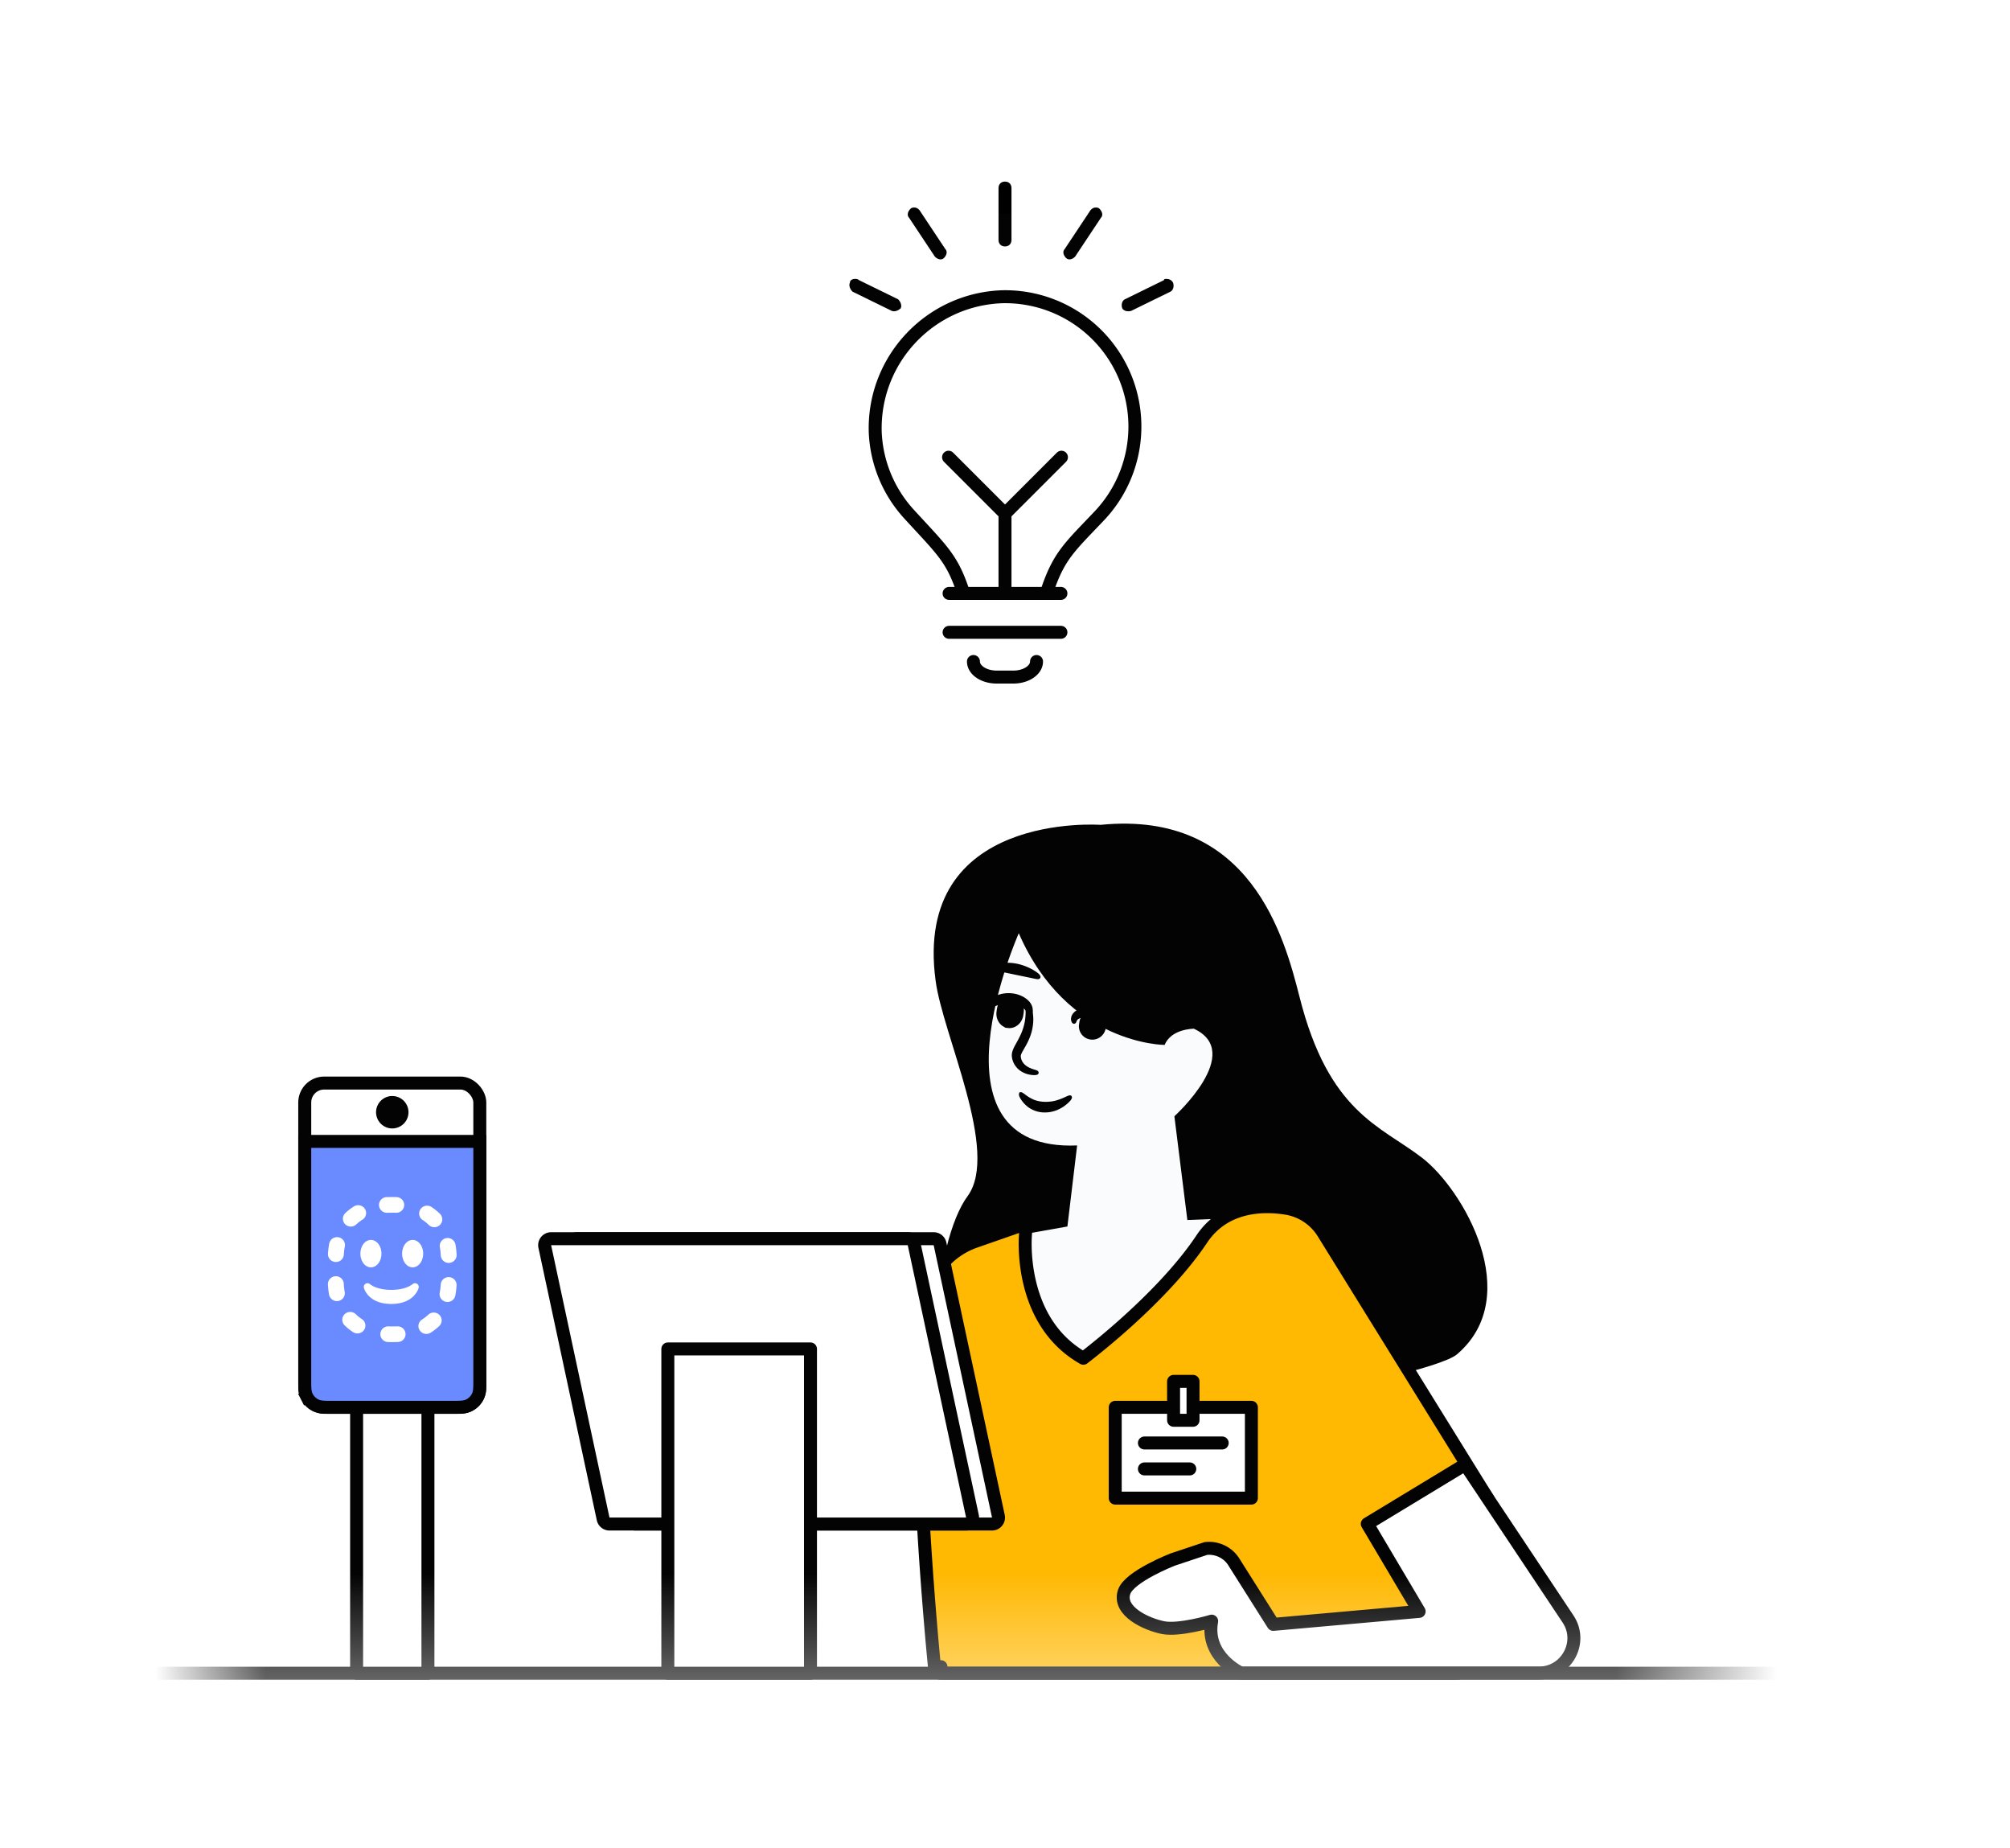 <svg width="310" height="285" fill="none" xmlns="http://www.w3.org/2000/svg"><path fill-rule="evenodd" clip-rule="evenodd" d="M0 0h310v285H0V0z" fill="#fff"/><mask id="a" maskUnits="userSpaceOnUse" x="0" y="0" width="310" height="285"><path fill-rule="evenodd" clip-rule="evenodd" d="M0 0h310v285H0V0z" fill="#fff"/></mask><g mask="url(#a)"><path d="M150.134 102c0 1.326 1.599 2.4 3.57 2.4h2.592c1.971 0 3.567-1.074 3.567-2.4m1.623-10.845c1.824-5.475 3.528-6.837 8.046-11.598a20.021 20.021 0 00-14.859-33.804c-11.173.332-19.975 9.634-19.689 20.808a19.908 19.908 0 005.232 12.726c4.998 5.463 6.6 6.75 8.298 11.868" stroke="#000" stroke-width="2" stroke-linecap="round" stroke-linejoin="round"/><path d="M146.294 70.5L155 79.206l8.706-8.706M155 91.5V79.206M146.375 97.5h17.25m-17.25-6h17.25" stroke="#000" stroke-width="2" stroke-linecap="round" stroke-linejoin="round"/><path d="M149.231 184.437c5-6.813-3.875-24.938-4.937-33.25-3.5-26.125 25.437-24 25.437-24 23.188-2.313 28.375 17.437 30.688 26.5 4.5 17.875 12.437 19.875 18.875 24.812 6.437 4.938 15.875 21.375 5.437 30.313-4.75 4.062-62.812 14.125-72.5 10.937-11.125-3.75-8.062-28.5-3-35.312z" fill="#000"/><path d="M195.624 187.621l-12.5.5-2-16s10.894-9.857 3-13.5c0 0-3.5 0-4.5 2.5 0 0-15 0-22.5-17.22 0 0-15 33.72 9 32.72l-1.5 12.5-8.5 1.5 1 21 23.5 2.5 15-26.5z" fill="#FAFBFD"/><path fill-rule="evenodd" clip-rule="evenodd" d="M155.48 158.265c-1.005-.125-1.705-1.157-1.531-2.297l.059-.395c.182-1.138 1.147-1.913 2.143-1.733.996.179 1.654 1.205 1.48 2.294l-.057.381c-.167 1.089-1.09 1.875-2.094 1.75zm12.747 1.778a1.813 1.813 0 01-1.556-2.086l.053-.356c.164-1.025 1.111-1.709 2.106-1.53.994.179 1.666 1.114 1.509 2.089l-.05.341a1.848 1.848 0 01-2.062 1.542zm-14.611-10.619l6.178 1.277c1.328.278-.62-1.329-2.889-1.831-2.28-.503-4.621.275-3.289.554z" fill="#000" stroke="#000" stroke-width=".5"/><path fill-rule="evenodd" clip-rule="evenodd" d="M152.635 155.396a1.63 1.63 0 01.471-.353c.216-.117.488-.218.791-.294a6.16 6.16 0 012.043-.133c.707.068 1.404.261 1.897.559.246.148.431.321.54.485a.899.899 0 01.159.449c.007.135.006.239.022.306.016.066.054.094.109.078.055-.017.132-.077.208-.195.073-.117.148-.296.154-.536a1.533 1.533 0 00-.226-.815 2.596 2.596 0 00-.697-.758c-.577-.434-1.325-.701-2.091-.777a4.655 4.655 0 00-2.181.305c-.642.256-1.167.675-1.414 1.092a1.11 1.11 0 00-.177.533c-.002.136.039.216.079.252.04.035.089.031.13 0 .048-.031.088-.09.183-.198zm13.222 1.888a.828.828 0 01.295-.349c.156-.11.387-.203.667-.254.561-.104 1.282-.046 1.972.121a7.121 7.121 0 011.896.743c.263.155.491.319.661.478.172.159.28.31.337.424.054.113.075.171.11.209.031.036.075.05.124.03.049-.021.112-.079.146-.196a.842.842 0 00-.03-.497c-.129-.416-.523-.913-1.068-1.324a5.425 5.425 0 00-1.984-.937c-.748-.179-1.537-.189-2.216.014-.336.1-.64.26-.87.463a1.622 1.622 0 00-.282.325 1.308 1.308 0 00-.149.334.953.953 0 000 .51c.038.121.094.194.141.22.047.026.092.009.129-.047.038-.056.068-.152.121-.267zm1.639-4.934l6.178 1.274c1.33.278-.648-1.199-2.917-1.698-2.281-.503-4.592.146-3.261.424z" fill="#000" stroke="#000" stroke-width=".5"/><path fill-rule="evenodd" clip-rule="evenodd" d="M158.459 155.426c.014.146.013.306.021.479l-.002.268-.001.141a6.672 6.672 0 00-.008.145 8.293 8.293 0 01-.149 1.277 9.219 9.219 0 01-.408 1.397 9.298 9.298 0 01-.31.709c-.114.236-.231.472-.359.708l-.394.717a5.434 5.434 0 00-.368.786 2.178 2.178 0 00-.122.479l-.012.137c-.001.049.001.098.003.147.001.054.009.086.014.126l.018.116c.052.305.16.605.307.871.151.266.338.497.541.691.108.088.208.183.32.253.055.036.108.075.163.108l.165.09c.44.231.861.327 1.2.374l.122.018.112.007.192.009c.114-.001.201-.012.263-.022.125-.022.15-.054.094-.094-.056-.042-.192-.083-.388-.144a17.22 17.22 0 00-.159-.051c-.056-.017-.116-.035-.179-.06l-.196-.071-.211-.09a3.229 3.229 0 01-.887-.574c-.037-.03-.069-.068-.102-.103l-.099-.108c-.058-.08-.125-.153-.174-.242a2.069 2.069 0 01-.251-.553c-.014-.051-.028-.099-.039-.15l-.024-.154c-.011-.051-.008-.105-.014-.157l-.006-.078c-.002-.026.003-.04.004-.061l.001-.028.006-.031.012-.062c.015-.046.022-.088.042-.137l.026-.071.032-.074c.02-.048.045-.099.07-.15.2-.408.483-.845.729-1.306.247-.463.459-.946.627-1.43.169-.484.263-.973.328-1.434.06-.461.066-.899.039-1.292-.015-.196-.026-.381-.054-.554l-.038-.249-.049-.23c-.133-.586-.299-.947-.383-1.018-.045-.036-.076 0-.087.117-.013.118.003.317.022.608z" fill="#000" stroke="#000" stroke-width=".6"/><path fill-rule="evenodd" clip-rule="evenodd" d="M157.604 169.281c.249.403.664.933 1.282 1.345a4.066 4.066 0 002.248.658c.2-.006.401-.004.6-.037.099-.015.198-.022.295-.043l.289-.067c.38-.1.738-.236 1.053-.408.163-.078.307-.176.451-.261.136-.096.269-.183.385-.279a5.16 5.16 0 00.584-.528c.154-.16.236-.29.268-.379a.288.288 0 00.014-.059.118.118 0 00-.002-.047c-.009-.024-.031-.033-.065-.029-.131.008-.404.138-.784.31a8.805 8.805 0 01-1.409.509 6.493 6.493 0 01-1.715.177 5.173 5.173 0 01-1.653-.307c-.5-.196-.945-.47-1.278-.714-.336-.242-.57-.431-.693-.462-.032-.009-.054-.001-.065.027a.256.256 0 00-.005.124c.017.105.074.269.2.47z" fill="#000" stroke="#000" stroke-width=".5"/><path d="M229.474 231.094a1 1 0 01-.518 1.47l-15.777 5.568 12.422 18.306a.999.999 0 01-.827 1.562h-79.651a1 1 0 01-.995-.9l.995-.1-.995.099-.001-.001v-.006l-.002-.024-.009-.091-.035-.355a463.45 463.45 0 01-.567-6.314 601.193 601.193 0 01-1.14-16.035c-.698-12.279-1.061-26.552.367-34.037.768-4.114 3.727-7.446 7.655-8.81l6.448-2.249a.998.998 0 011.324 1.046v.005l-.002.024a11.256 11.256 0 00-.035.549c-.018.387-.031.953-.013 1.653.038 1.401.204 3.329.715 5.431.986 4.062 3.233 8.695 8.252 11.549a117.96 117.96 0 006.483-5.401c3.917-3.513 8.593-8.196 11.773-12.967 3.432-5.147 9.211-5.351 12.88-4.784a8.262 8.262 0 015.852 3.811l.001.001 25.4 41z" fill="#FFB800" stroke="#000" stroke-width="2" stroke-linejoin="round"/><path fill="#fff" stroke="#000" stroke-width="2" stroke-linejoin="round" d="M172 217h21v14h-21z"/><path fill="#fff" stroke="#000" stroke-width="2" stroke-linejoin="round" d="M181 213h3v6h-3z"/><path d="M176.5 222.5h12m-12 4h7" stroke="#000" stroke-width="2" stroke-linecap="round" stroke-linejoin="round"/><path fill-rule="evenodd" clip-rule="evenodd" d="M225.973 225.821l15.85 23.8c2.4 3.55-.2 8.35-4.45 8.35h-46s-5.5-2.5-4.5-8c0 0-5 1.5-7.5 1s-7-2.5-6-5.5c.8-2.4 7.5-5 7.5-5l5.1-1.7c1.75-.2 3.5.65 4.4 2.2l6 9.5 22.5-2-8-13.5 15.1-9.15z" fill="#fff" stroke="#000" stroke-width="2" stroke-linejoin="round"/><path d="M155 28c-.6 0-1 .4-1 1v8c0 .6.4 1 1 1s1-.4 1-1v-8c0-.6-.4-1-1-1zm-13.988 4c-.199 0-.398 0-.596.2-.398.399-.597.997-.199 1.396l3.976 5.987c.397.399.994.599 1.391.2.398-.4.597-.998.199-1.397l-3.976-5.987c-.199-.2-.397-.399-.795-.399zm-9.129 11c-.402 0-.804.197-.804.59-.201.395 0 .985.402 1.38l6.033 2.953c.402.197 1.005 0 1.407-.394.201-.394 0-.985-.402-1.378l-6.033-2.954c-.201-.197-.402-.197-.603-.197zm37.105-11c-.398 0-.596.2-.795.4l-3.976 5.986c-.398.399-.199.997.199 1.396.397.4.994.2 1.391-.2l3.976-5.986c.398-.399.199-.997-.199-1.396-.198-.2-.397-.2-.596-.2zm10.928 11c-.201 0-.402 0-.402.197l-6.033 2.954c-.402.196-.603.787-.402 1.378.201.394.804.59 1.407.394l6.033-2.954c.402-.197.603-.788.402-1.378-.201-.394-.603-.591-1.005-.591z" fill="#000"/><path fill-rule="evenodd" clip-rule="evenodd" d="M24 257h250v2H24v-2z" fill="url(#paint0_linear)"/><path d="M89 191a1 1 0 00-.978 1.21l9 42A1 1 0 0098 235h55a1 1 0 00.978-1.21l-9-42A1 1 0 00144 191H89z" fill="#fff" stroke="#000" stroke-width="2" stroke-linejoin="round"/><path d="M85 191a1 1 0 00-.978 1.21l9 42A1 1 0 0094 235h55a1 1 0 00.978-1.21l-9-42A1 1 0 00140 191H85z" fill="#fff" stroke="#000" stroke-width="2" stroke-linejoin="round"/><path fill="#fff" stroke="#000" stroke-width="2" stroke-linejoin="round" d="M103 208h22v50h-22zm-48-2h11v52H55z"/><rect x="47" y="167" width="27" height="50" rx="3" fill="#fff" stroke="#000" stroke-width="2"/><path fill-rule="evenodd" clip-rule="evenodd" d="M60.5 174a2.5 2.5 0 100-5 2.5 2.5 0 000 5z" fill="#000"/><path d="M48 176h-1v36.839c0 .527 0 .981.03 1.356.033.395.104.789.297 1.167l.891-.454-.891.454a3.004 3.004 0 001.311 1.311c.378.193.772.264 1.167.296.374.031.83.031 1.356.031H69.84c.527 0 .981 0 1.356-.031.395-.032.789-.103 1.167-.296a3.004 3.004 0 001.311-1.311c.193-.378.264-.772.296-1.167.031-.375.031-.829.031-1.356V176H48z" fill="#6889FF" stroke="#000" stroke-width="2"/><rect width="23" height="25.52" rx="10.634" transform="matrix(1 0 0 -1 49 208.521)" fill="#6889FF"/><path fill-rule="evenodd" clip-rule="evenodd" d="M66.41 205.499a1.231 1.231 0 01-1.688-.38 1.2 1.2 0 01.385-1.667c.34-.211.652-.453.935-.723a1.233 1.233 0 011.73.028 1.2 1.2 0 01-.028 1.71 8.14 8.14 0 01-1.334 1.032zm2.379-4.762a1.224 1.224 0 001.431-.961c.096-.494.16-1.015.195-1.566a1.214 1.214 0 00-1.147-1.281 1.219 1.219 0 00-1.296 1.133c-.028.451-.08.869-.155 1.26a1.21 1.21 0 00.972 1.415zm1.634-7.276a1.214 1.214 0 01-1.16 1.269 1.218 1.218 0 01-1.284-1.146 10.14 10.14 0 00-.14-1.266 1.211 1.211 0 01.99-1.402 1.224 1.224 0 011.419.98c.088.494.147 1.015.175 1.565zm-2.573-4.585a1.2 1.2 0 00.005-1.71 8.145 8.145 0 00-1.315-1.058 1.232 1.232 0 00-1.694.349 1.2 1.2 0 00.353 1.674l.142.095c.28.193.54.409.778.645a1.233 1.233 0 001.73.005zm-5.51-3.034a1.215 1.215 0 00-1.176-1.255 16.764 16.764 0 00-.874-.01l-.595.01-.104.003a1.215 1.215 0 00-1.139 1.228c.013.668.57 1.199 1.246 1.187l.63-.01c.257-.004.503-.001.741.008a1.218 1.218 0 001.27-1.161zm-7.75.179a1.233 1.233 0 011.688.38 1.2 1.2 0 01-.384 1.667 5.7 5.7 0 00-.936.724 1.235 1.235 0 01-1.73-.028 1.2 1.2 0 01.029-1.71c.404-.387.85-.732 1.334-1.033zm-2.378 4.763a1.222 1.222 0 00-1.432.96 12.33 12.33 0 00-.195 1.567 1.214 1.214 0 001.147 1.28 1.218 1.218 0 001.296-1.133c.028-.45.08-.869.156-1.26a1.209 1.209 0 00-.972-1.414zm-1.635 7.276a1.214 1.214 0 011.16-1.269 1.217 1.217 0 011.284 1.145c.023.453.07.873.141 1.267a1.21 1.21 0 01-.992 1.401 1.223 1.223 0 01-1.418-.98 12.503 12.503 0 01-.175-1.564zm2.574 4.585a1.198 1.198 0 00-.005 1.709c.398.396.837.749 1.314 1.058.565.366 1.324.21 1.694-.348a1.2 1.2 0 00-.353-1.674l-.142-.095a5.661 5.661 0 01-.778-.646 1.234 1.234 0 00-1.73-.004zm5.51 3.034c-.027.667.5 1.229 1.175 1.255.283.011.574.014.874.009l.595-.009.105-.004a1.214 1.214 0 001.138-1.228 1.217 1.217 0 00-1.246-1.187l-.63.01c-.257.004-.503.002-.741-.008a1.218 1.218 0 00-1.27 1.162zm5.092-5.798c-.757.741-1.877 1.179-3.408 1.179-1.53 0-2.65-.438-3.407-1.179a3.27 3.27 0 01-.63-.85 2.287 2.287 0 01-.182-.455.57.57 0 01.559-.712.58.58 0 01.402.162l.007.006c.011.01.035.029.067.053l.084.059c.152.1.34.203.567.299.661.279 1.5.447 2.533.447s1.872-.168 2.533-.447c.228-.096.416-.198.568-.299a2.09 2.09 0 00.139-.101l.055-.049a.584.584 0 01.65-.056.57.57 0 01.275.638 2.262 2.262 0 01-.181.455c-.15.294-.358.583-.63.85zm-6.546-4.466c.922 0 1.623-.963 1.623-2.112 0-1.148-.7-2.111-1.623-2.111-.921 0-1.622.963-1.622 2.111 0 1.149.7 2.112 1.622 2.112zm6.435 0c.921 0 1.622-.963 1.622-2.112 0-1.148-.7-2.111-1.622-2.111-.922 0-1.623.963-1.623 2.111 0 1.149.7 2.112 1.623 2.112z" fill="#fff"/><path fill="url(#paint1_linear)" d="M21 33h256v252H21z"/></g><defs><linearGradient id="paint0_linear" x1="274" y1="259" x2="24" y2="259" gradientUnits="userSpaceOnUse"><stop stop-color="#fff"/><stop offset=".099"/><stop offset=".932"/><stop offset="1" stop-color="#fff"/></linearGradient><linearGradient id="paint1_linear" x1="170.543" y1="285" x2="170.543" y2="242.588" gradientUnits="userSpaceOnUse"><stop stop-color="#fff"/><stop offset="1" stop-color="#fff" stop-opacity=".01"/></linearGradient></defs></svg>